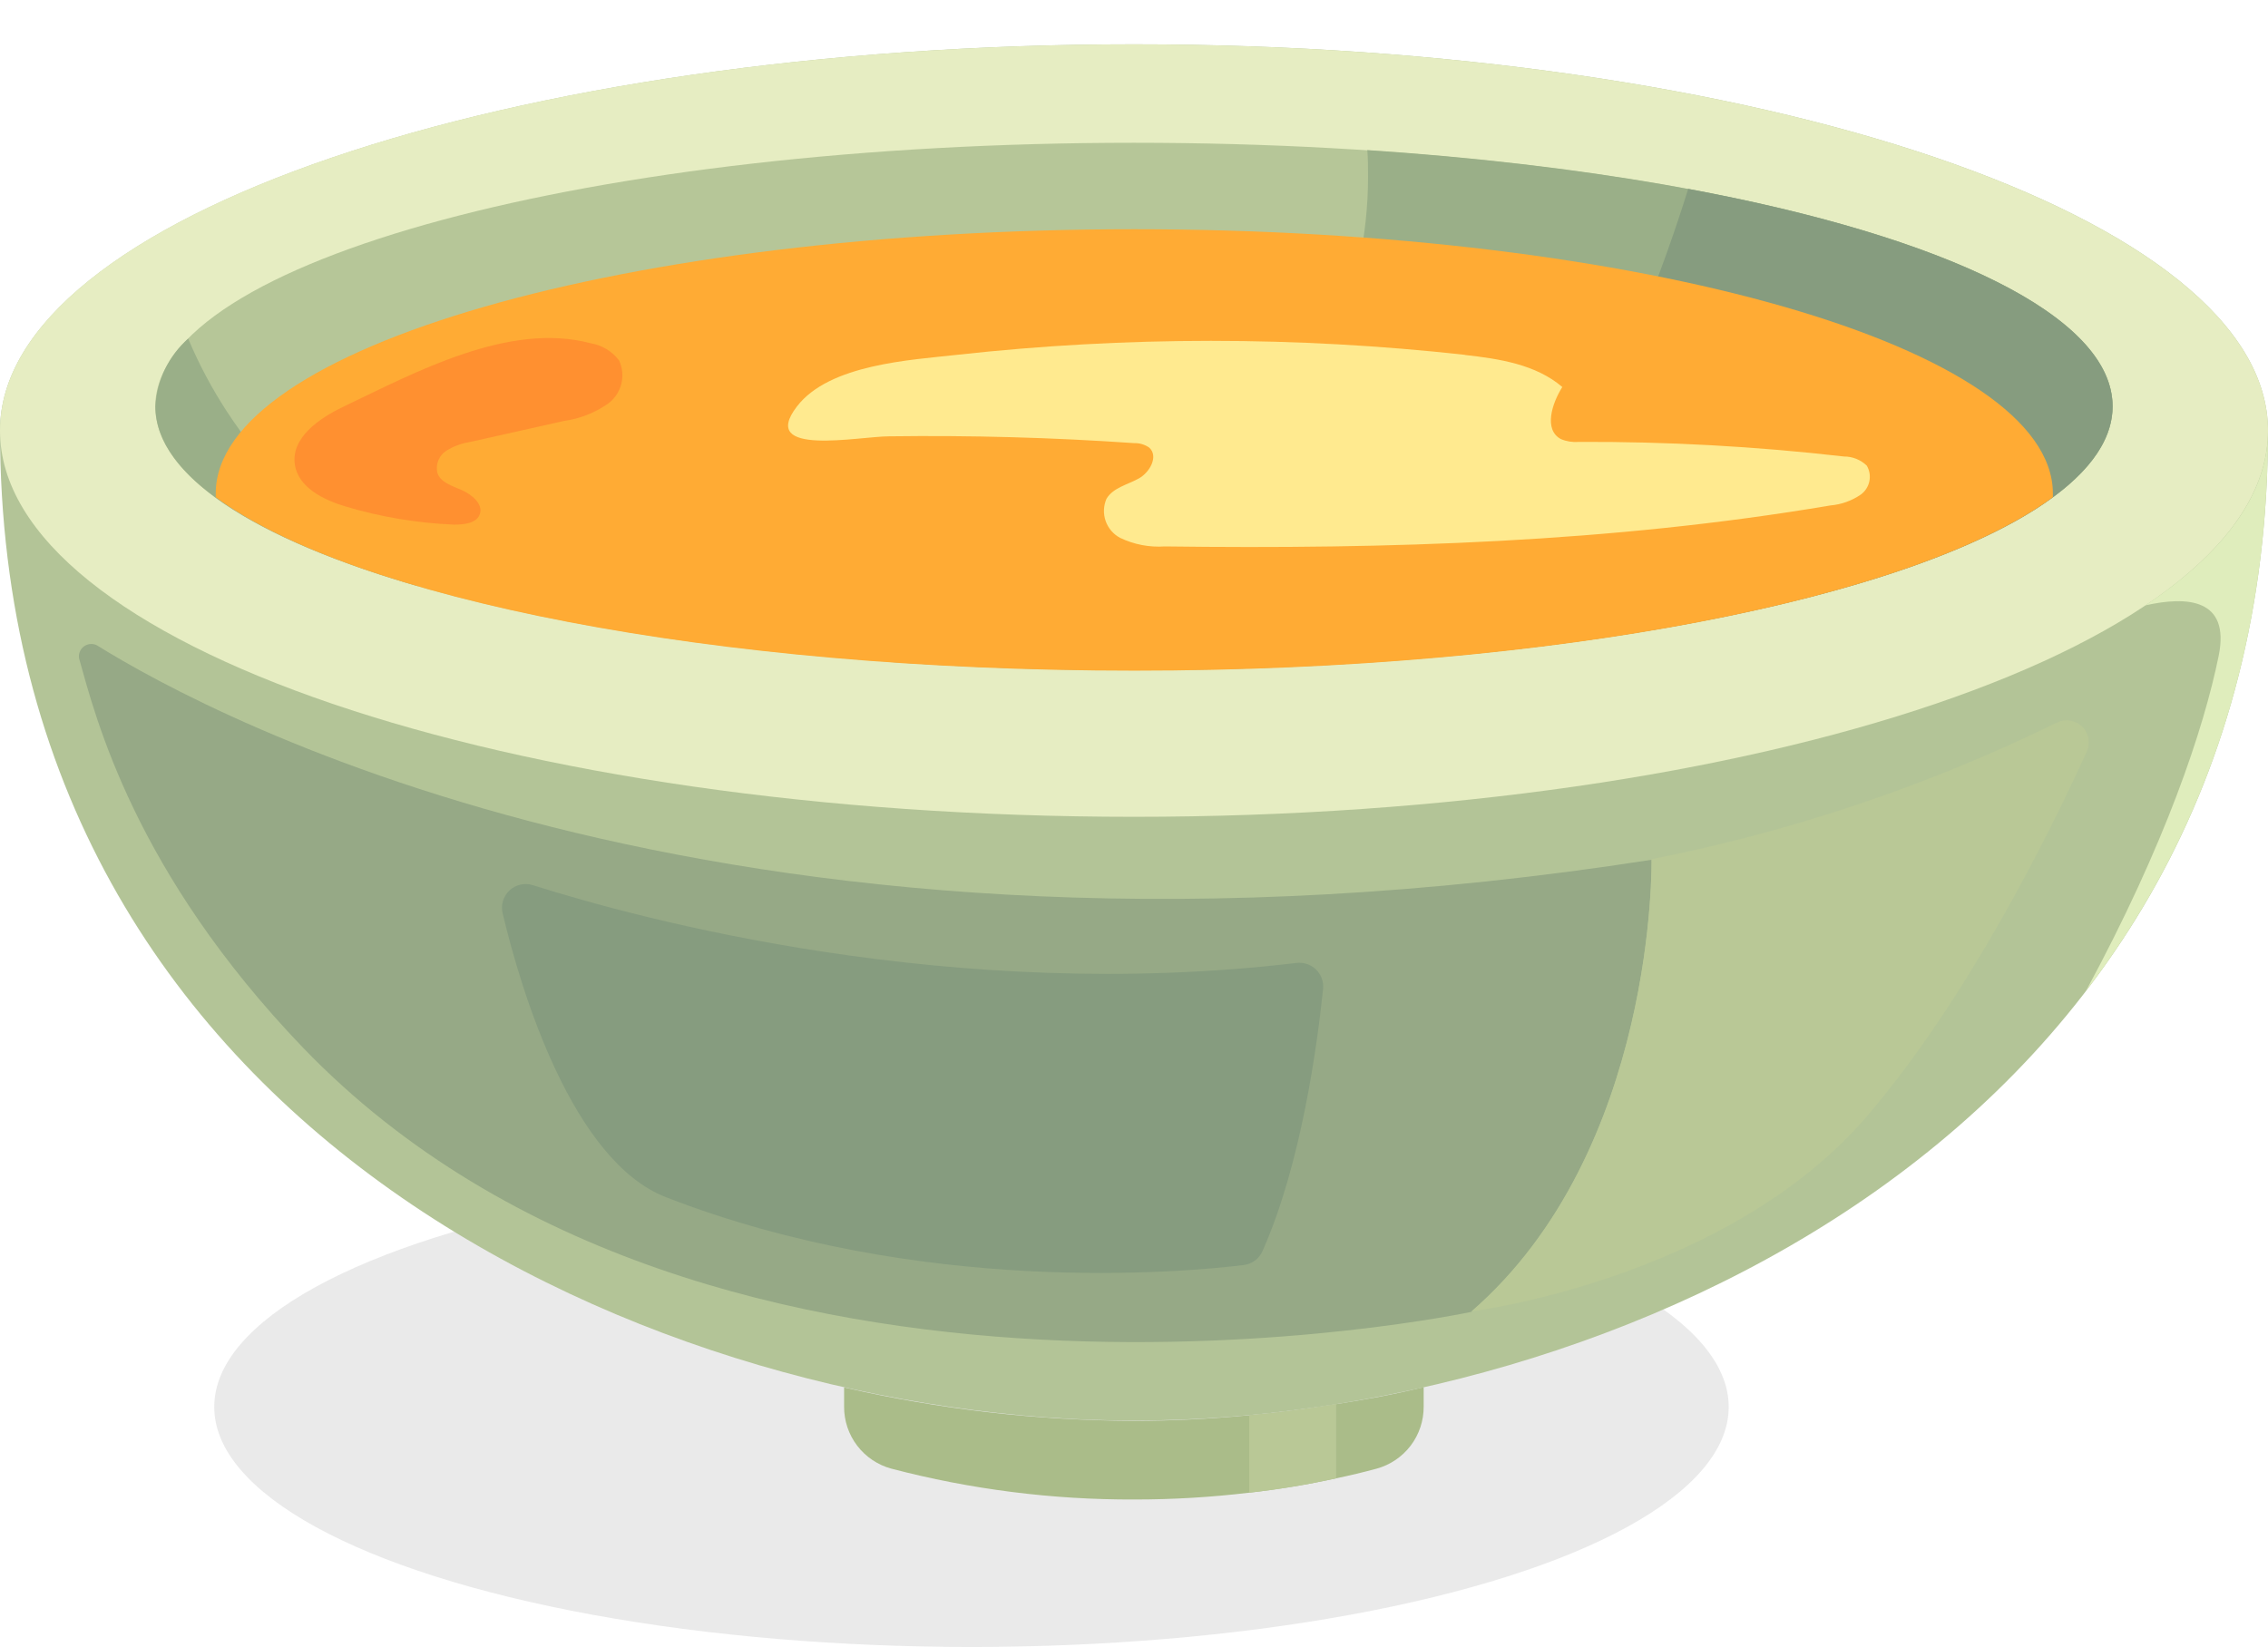 <svg width="307" height="223" viewBox="0 0 307 223" fill="none" xmlns="http://www.w3.org/2000/svg">
<ellipse opacity="0.2" cx="131.5" cy="190.5" rx="102.5" ry="32.5" fill="#979797"/>
<path d="M307 58.306C307 153.897 216.972 192.351 153.492 192.351C90.011 192.351 0 153.846 0 58.306C0 29.478 68.706 6 153.492 6C238.277 6 307 29.478 307 58.306Z" fill="#B3C497"/>
<path d="M307 58.306C307 87.185 238.277 110.596 153.492 110.596C68.706 110.596 0 87.185 0 58.306C0 29.428 68.706 6 153.492 6C238.277 6 307 29.478 307 58.306Z" fill="#E6EDC2"/>
<path d="M300.329 88.778C301.892 81.03 296.011 80.695 290.399 81.969C301.018 74.859 307 66.876 307 58.306C307 89.466 297.439 114.52 282.351 134.192C293.138 114.252 298.313 98.672 300.329 88.778Z" fill="#DFEDBC"/>
<path d="M153.491 90.74C226.653 90.74 285.963 74.755 285.963 55.036C285.963 35.318 226.653 19.332 153.491 19.332C80.329 19.332 21.02 35.318 21.02 55.036C21.02 74.755 80.329 90.74 153.491 90.74Z" fill="#B6C698"/>
<path d="M285.963 55.019C285.963 74.741 226.65 90.74 153.492 90.74C142.2 90.74 131.245 90.354 120.811 89.65C157.625 82.942 185.181 56.109 185.181 23.927C185.181 22.72 185.181 21.512 185.08 20.322C242.999 24.145 285.963 38.232 285.963 55.019Z" fill="#9AAF88"/>
<path d="M56.625 79.386C34.546 72.98 21.037 64.444 21.037 55.019C21.13 53.273 21.57 51.563 22.331 49.988C23.093 48.413 24.161 47.005 25.473 45.846C31.253 59.665 42.292 71.404 56.625 79.386Z" fill="#9AAF88"/>
<path d="M285.963 55.019C285.963 70.666 248.712 83.948 196.809 88.778C210.768 69.581 221.479 48.228 228.515 25.571C263.212 32.027 285.963 42.794 285.963 55.019Z" fill="#869C7F"/>
<path d="M192.709 187.823V190.473C192.718 192.374 192.1 194.226 190.949 195.742C189.797 197.258 188.178 198.353 186.341 198.858C184.543 199.344 182.728 199.78 180.863 200.166C176.98 201.019 173.054 201.669 169.102 202.111C163.944 202.727 158.754 203.035 153.559 203.033C142.457 203.073 131.398 201.67 120.66 198.858C118.816 198.359 117.189 197.267 116.032 195.75C114.874 194.234 114.251 192.379 114.258 190.473V187.856C127.116 190.81 140.264 192.329 153.458 192.384C158.499 192.384 163.691 192.133 169.001 191.63C172.899 191.294 176.819 190.797 180.763 190.137C184.829 189.5 188.744 188.796 192.709 187.823Z" fill="#AABC89"/>
<path d="M40.998 141.839C96.581 199.579 199.161 177.627 199.161 177.627C224.281 155.825 223.558 116.415 223.558 116.415C100.127 135.634 28.8 97.146 13.106 87.369C12.829 87.232 12.519 87.174 12.211 87.202C11.903 87.229 11.609 87.341 11.36 87.525C11.112 87.709 10.919 87.957 10.803 88.244C10.687 88.53 10.653 88.842 10.703 89.147C12.972 97.213 18.147 118.008 40.998 141.839Z" fill="#96A986"/>
<path d="M90.129 162.097C124.642 175.514 160.129 172.294 168.345 171.287C168.887 171.223 169.403 171.021 169.844 170.701C170.285 170.381 170.637 169.954 170.866 169.46C176.158 157.62 178.326 141.319 179.099 133.873C179.143 133.394 179.079 132.911 178.911 132.46C178.743 132.008 178.476 131.6 178.129 131.266C177.783 130.931 177.365 130.678 176.908 130.526C176.451 130.373 175.965 130.325 175.486 130.385C128.943 135.919 86.634 124.448 72.134 119.853C71.592 119.68 71.015 119.654 70.46 119.777C69.905 119.901 69.393 120.169 68.976 120.554C68.559 120.94 68.252 121.429 68.086 121.972C67.921 122.514 67.903 123.091 68.034 123.643C70.571 134.359 77.51 157.167 90.129 162.097Z" fill="#869C7F"/>
<path d="M278.402 97.851C278.953 97.573 279.576 97.472 280.186 97.562C280.796 97.651 281.364 97.927 281.811 98.351C282.258 98.776 282.563 99.328 282.684 99.931C282.804 100.535 282.735 101.162 282.485 101.725C277.159 113.464 266.153 135.416 252.795 151.046C233.825 173.25 199.178 177.56 199.178 177.56C224.281 155.758 223.558 116.331 223.558 116.331C242.569 112.584 261.006 106.371 278.402 97.851Z" fill="#B9C896"/>
<path d="M180.863 190.104V200.166C176.98 201.019 173.054 201.669 169.102 202.111V191.63C172.955 191.272 176.876 190.763 180.863 190.104Z" fill="#B9C896"/>
<path d="M277.881 66.826C277.881 66.993 277.881 67.161 277.881 67.329C259.264 80.996 210.671 90.807 153.542 90.807C96.413 90.807 47.82 81.064 29.203 67.329C29.203 67.161 29.203 66.977 29.203 66.809C29.203 47.053 84.887 31.038 153.542 31.038C222.198 31.038 277.881 47.07 277.881 66.826Z" fill="#FFAB34"/>
<path d="M198.271 48.06C202.942 48.58 207.898 49.334 211.477 52.403C210.066 54.634 208.94 58.189 211.276 59.447C212.028 59.767 212.847 59.899 213.662 59.833C225.671 59.779 237.672 60.44 249.602 61.811C250.756 61.805 251.866 62.25 252.694 63.052C253.066 63.688 253.19 64.439 253.041 65.16C252.892 65.882 252.481 66.522 251.888 66.96C250.667 67.801 249.248 68.31 247.771 68.436C218.064 73.467 187.803 74.372 157.675 73.987C155.593 74.129 153.509 73.73 151.627 72.829C150.706 72.342 150.003 71.524 149.661 70.542C149.318 69.559 149.36 68.483 149.778 67.53C150.669 66.037 152.601 65.635 154.13 64.796C155.659 63.958 156.852 61.761 155.558 60.604C154.964 60.189 154.25 59.977 153.525 60C142.503 59.24 131.458 58.932 120.391 59.078C116.257 59.078 102.597 61.912 107.873 55.036C112.258 49.318 123.264 48.747 129.548 48.043C152.391 45.521 175.444 45.521 198.287 48.043L198.271 48.06Z" fill="#FFEA8F"/>
<path d="M46.442 55.087C43.166 56.663 39.402 59.279 39.906 62.868C40.343 65.97 43.737 67.664 46.745 68.57C51.523 70 56.462 70.828 61.447 71.035C62.825 71.035 64.572 70.867 64.975 69.542C65.379 68.218 63.85 66.96 62.539 66.373C61.228 65.786 59.532 65.316 59.179 63.924C59.072 63.376 59.131 62.809 59.35 62.295C59.568 61.781 59.936 61.344 60.405 61.04C61.355 60.439 62.419 60.039 63.531 59.866L76.334 56.998C78.494 56.699 80.55 55.888 82.333 54.634C83.212 53.977 83.837 53.038 84.103 51.975C84.37 50.912 84.261 49.79 83.794 48.798C82.864 47.57 81.5 46.743 79.98 46.483C68.891 43.515 56.171 50.441 46.442 55.087Z" fill="#FF9030"/>
</svg>
